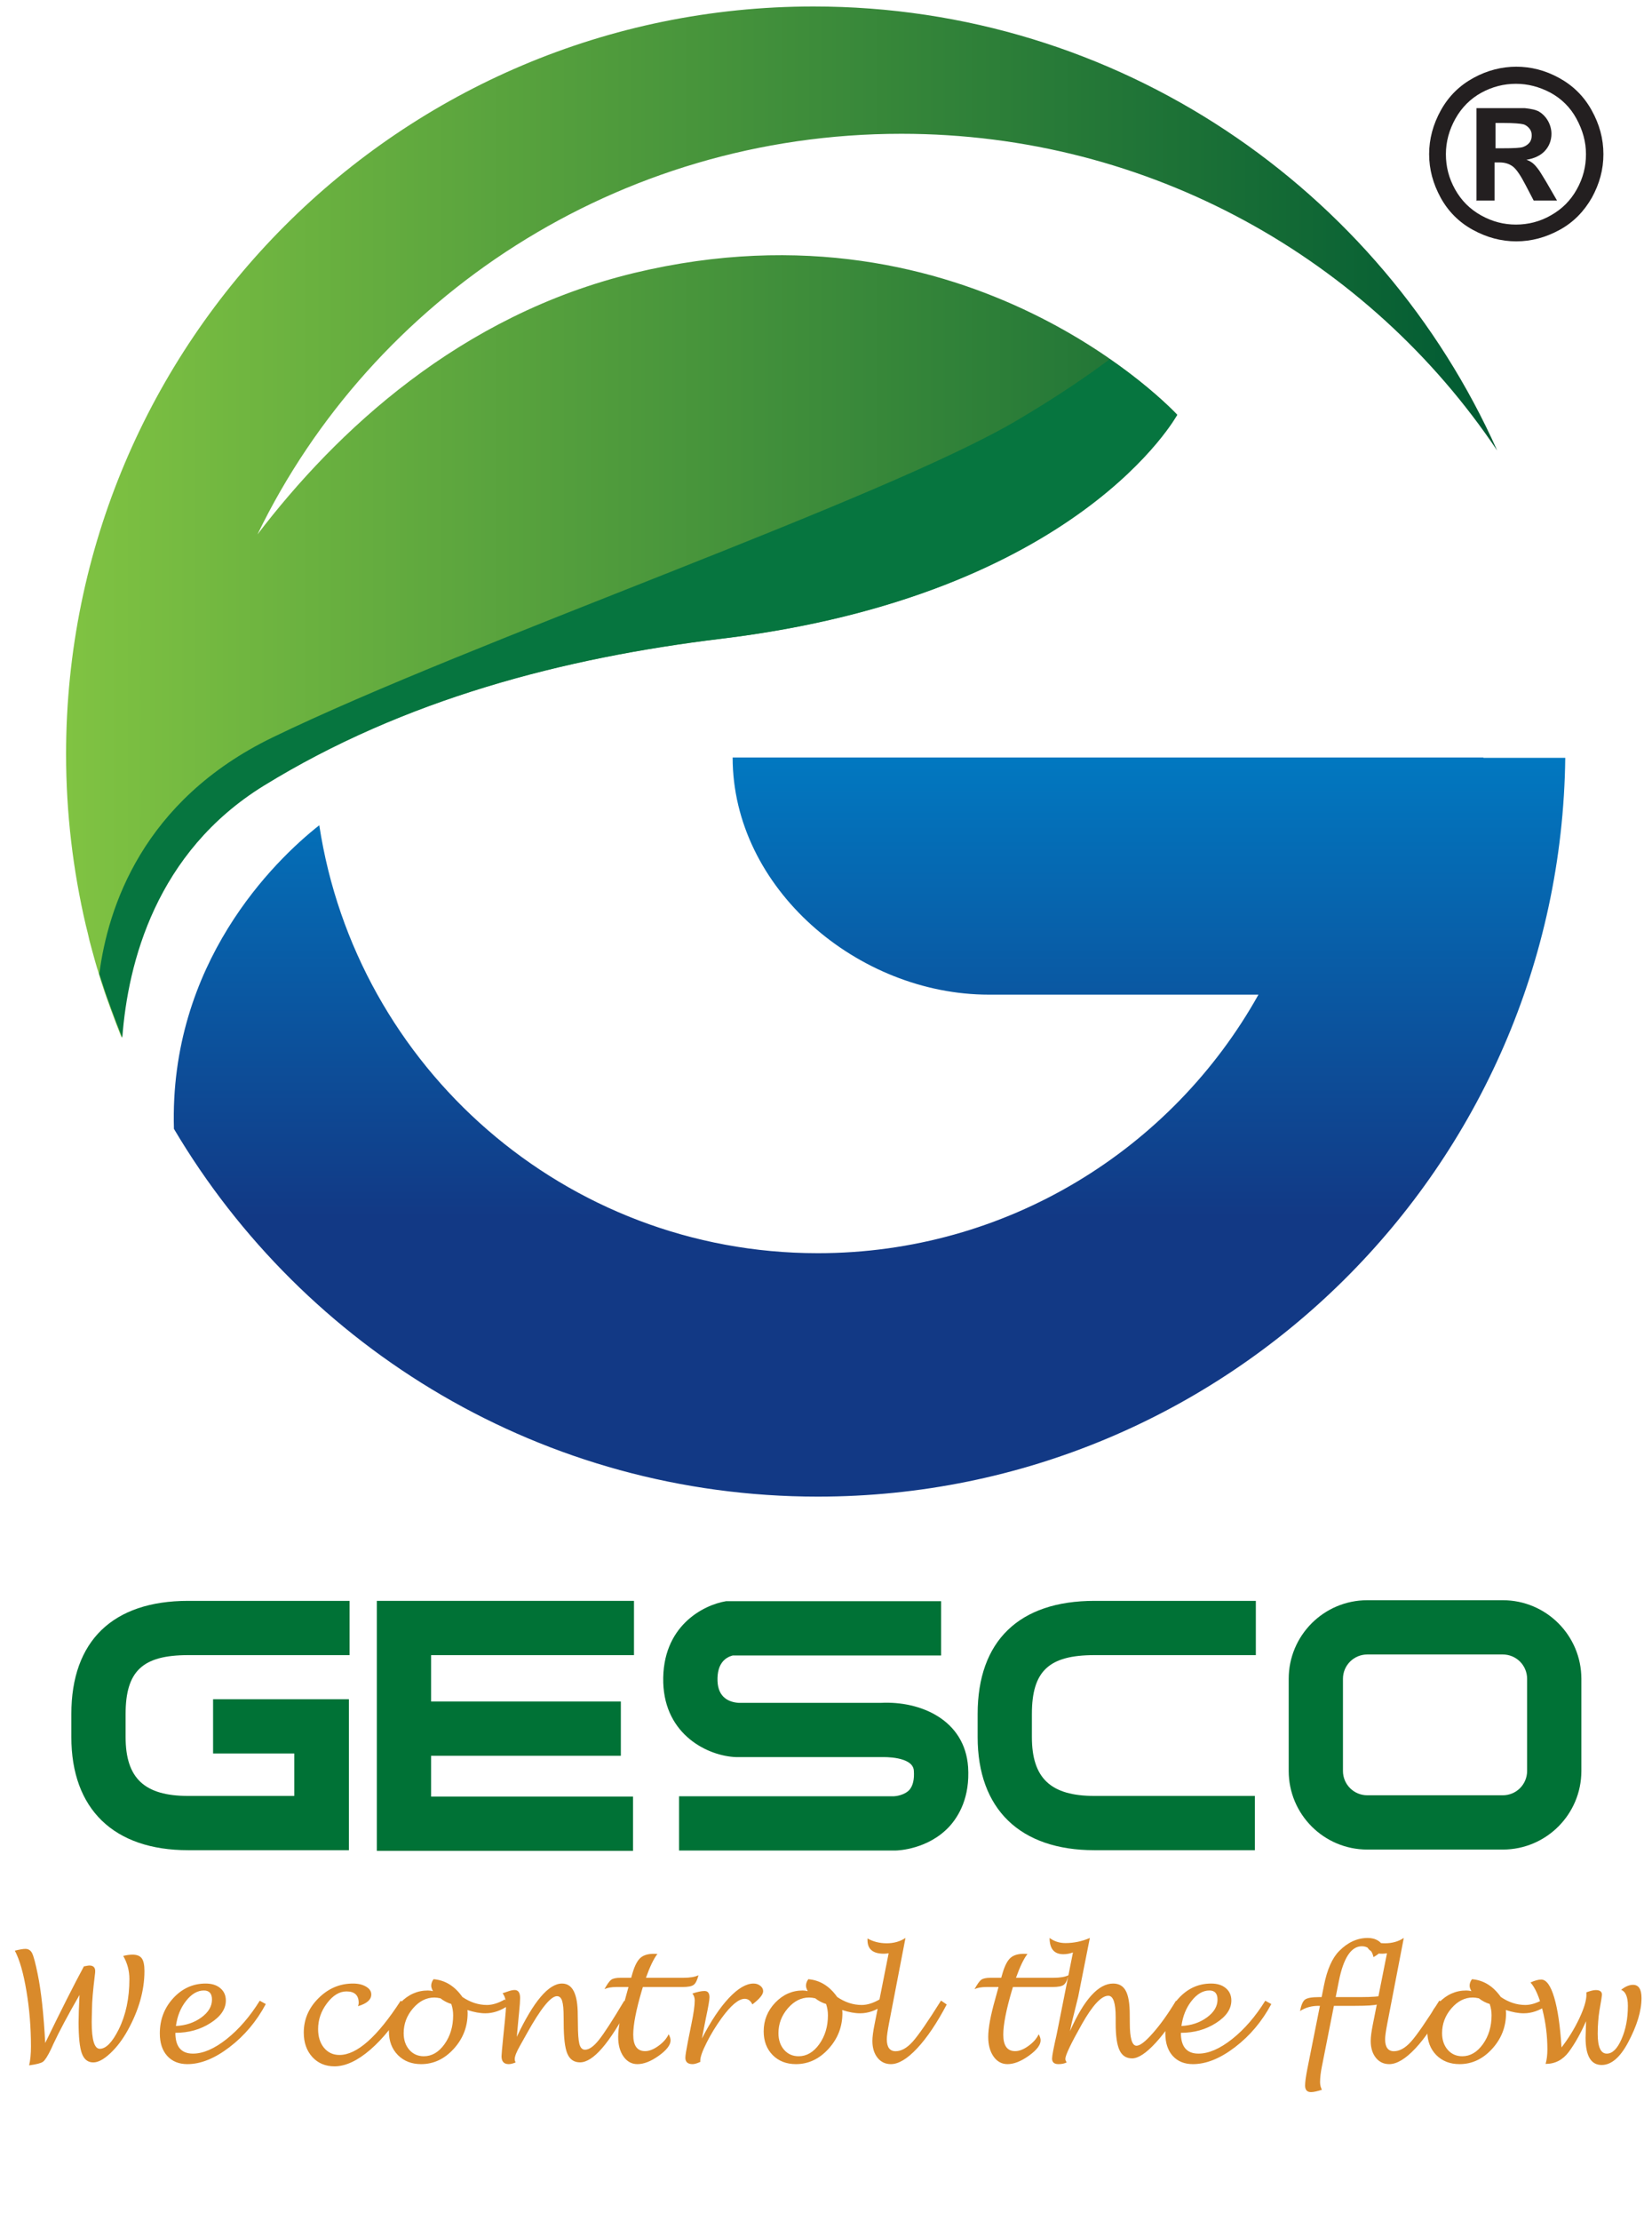 <svg xmlns="http://www.w3.org/2000/svg" width="125" height="168" viewBox="0 0 125 168" fill="none"><path d="M114.705 5.045C115.849 5.045 116.919 5.319 117.964 5.891C119.009 6.463 119.83 7.259 120.427 8.329C121.025 9.399 121.323 10.494 121.323 11.664C121.323 12.833 121.025 13.903 120.452 14.948C119.855 15.993 119.059 16.814 118.014 17.386C116.969 17.959 115.874 18.257 114.729 18.257C113.585 18.257 112.49 17.959 111.445 17.386C110.4 16.814 109.579 15.993 109.007 14.948C108.434 13.903 108.136 12.808 108.136 11.664C108.136 10.519 108.434 9.399 109.031 8.329C109.629 7.259 110.45 6.463 111.495 5.891C112.54 5.319 113.635 5.045 114.754 5.045H114.705ZM114.705 6.339C113.784 6.339 112.913 6.563 112.092 7.011C111.271 7.458 110.599 8.13 110.126 8.976C109.654 9.822 109.405 10.718 109.405 11.664C109.405 12.609 109.629 13.48 110.101 14.326C110.574 15.172 111.221 15.819 112.067 16.292C112.913 16.764 113.784 16.988 114.705 16.988C115.625 16.988 116.521 16.764 117.342 16.292C118.188 15.819 118.835 15.172 119.308 14.326C119.781 13.48 120.004 12.609 120.004 11.664C120.004 10.718 119.756 9.847 119.283 8.976C118.81 8.105 118.138 7.458 117.317 7.011C116.471 6.563 115.6 6.339 114.705 6.339ZM111.719 15.197V8.18H113.137C114.481 8.18 115.227 8.18 115.376 8.18C115.849 8.23 116.222 8.304 116.471 8.454C116.72 8.603 116.944 8.827 117.118 9.126C117.292 9.424 117.392 9.773 117.392 10.121C117.392 10.618 117.218 11.066 116.894 11.415C116.571 11.763 116.098 11.987 115.501 12.086C115.725 12.161 115.874 12.261 115.998 12.36C116.123 12.46 116.272 12.634 116.471 12.908C116.521 12.982 116.695 13.256 116.994 13.754L117.815 15.172H116.048L115.451 14.027C115.053 13.256 114.729 12.783 114.456 12.584C114.182 12.385 113.859 12.286 113.46 12.286H113.087V15.172H111.669L111.719 15.197ZM113.137 11.216H113.709C114.53 11.216 115.053 11.191 115.252 11.116C115.451 11.041 115.6 10.942 115.725 10.793C115.849 10.643 115.899 10.444 115.899 10.245C115.899 10.046 115.849 9.872 115.725 9.723C115.6 9.573 115.451 9.449 115.252 9.399C115.053 9.35 114.53 9.3 113.734 9.3H113.162V11.216H113.137Z" fill="#231F20"></path><path d="M112.241 57.297H55.436C55.436 67.2 64.916 75.237 74.819 75.237H95.222C88.703 86.906 76.212 94.794 61.88 94.794C42.771 94.794 26.946 80.736 24.159 62.423C20.775 65.085 12.788 72.873 13.161 85.389C23.014 102.035 41.128 113.207 61.88 113.207C92.883 113.207 118.064 88.25 118.437 57.322H112.241V57.297Z" fill="url(#paint0_linear_5618_4)"></path><path d="M68.2 10.12C87.036 10.12 103.607 19.649 113.286 34.081C104.453 14.3 84.622 0.49 61.557 0.49C30.33 0.49 5 25.82 5 57.047C5 61.501 5.523 65.83 6.493 69.986C6.592 70.384 6.692 70.757 6.767 71.13C6.841 71.379 6.891 71.628 6.966 71.877C7.115 72.424 7.264 72.972 7.438 73.519C7.488 73.718 7.563 73.917 7.613 74.116C7.812 74.738 8.011 75.335 8.235 75.932C8.284 76.057 8.309 76.156 8.359 76.281C8.633 77.027 8.906 77.749 9.205 78.495C9.628 72.797 11.768 64.462 19.904 59.436C30.529 52.892 42.622 49.757 54.54 48.313C81.636 45.029 89.051 31.344 89.051 31.344C89.051 31.344 73.5 14.524 47.996 20.645C34.784 23.829 25.428 32.638 19.481 40.426C28.165 22.511 46.727 10.12 68.2 10.12Z" fill="url(#paint1_linear_5618_4)"></path><path d="M89.051 31.371C89.051 31.371 87.284 29.455 83.975 27.166C82.208 28.485 79.944 30.027 77.083 31.719C67.03 37.716 35.605 48.515 20.625 55.78C10.772 60.558 8.16 68.669 7.513 73.671C7.562 73.82 7.612 73.969 7.662 74.118C7.861 74.74 8.06 75.338 8.284 75.935C8.334 76.059 8.359 76.159 8.408 76.283C8.682 77.029 8.956 77.751 9.254 78.498C9.677 72.8 11.817 64.464 19.954 59.438C30.578 52.894 42.671 49.759 54.589 48.316C81.686 45.031 89.101 31.346 89.101 31.346L89.051 31.371Z" fill="#06753F"></path><path d="M5.398 129.651V131.393C5.398 136.842 8.608 139.952 14.232 139.952H26.399V128.532H16.123V132.637H22.268V135.847H14.232C10.922 135.847 9.504 134.503 9.504 131.393V129.651C9.504 126.392 10.798 125.197 14.232 125.197H26.449V121.092H14.232C8.534 121.092 5.398 124.127 5.398 129.651Z" fill="#007236"></path><path d="M73.974 129.651V131.393C73.974 136.842 77.183 139.952 82.807 139.952H94.949V135.847H82.807C79.497 135.847 78.079 134.503 78.079 131.393V129.651C78.079 126.392 79.373 125.197 82.807 125.197H95.024V121.092H82.807C77.109 121.092 73.974 124.127 73.974 129.651Z" fill="#007236"></path><path d="M28.514 140.002H47.897V135.897H32.619V132.811H46.976V128.706H32.619V125.197H47.971V121.092H28.514V140.002Z" fill="#007236"></path><path d="M66.658 128.806H55.884C55.163 128.756 54.341 128.408 54.292 127.164C54.242 125.82 54.889 125.372 55.436 125.223H71.211V121.117H54.939C53.247 121.391 50.062 122.983 50.186 127.288C50.311 131.244 53.57 132.837 55.71 132.911H66.807C66.807 132.911 69.072 132.837 69.146 133.931C69.196 134.603 69.072 135.076 68.823 135.375C68.45 135.798 67.753 135.872 67.653 135.872H51.38V139.978H67.728C67.977 139.978 70.241 139.878 71.834 138.161C72.555 137.365 73.401 135.947 73.252 133.658C73.003 130.1 69.669 128.656 66.658 128.806Z" fill="#007236"></path><path d="M113.709 121.043H103.458C100.173 121.043 97.511 123.705 97.511 126.99V133.957C97.511 137.241 100.173 139.904 103.458 139.904H113.709C116.993 139.904 119.656 137.241 119.656 133.957V126.99C119.656 123.705 116.993 121.043 113.709 121.043ZM115.55 133.957C115.55 134.977 114.729 135.798 113.709 135.798H103.458C102.437 135.798 101.616 134.977 101.616 133.957V126.99C101.616 125.97 102.437 125.148 103.458 125.148H113.709C114.729 125.148 115.55 125.97 115.55 126.99V133.957Z" fill="#007236"></path><path d="M2.202 156.226C2.295 155.86 2.342 155.382 2.342 154.792C2.342 153.338 2.227 151.938 1.998 150.591C1.772 149.241 1.481 148.228 1.123 147.551C1.488 147.462 1.753 147.417 1.917 147.417C2.154 147.417 2.326 147.528 2.433 147.75C2.544 147.972 2.684 148.497 2.852 149.324C3.113 150.591 3.303 152.328 3.421 154.534C4.617 152.07 5.593 150.138 6.349 148.738C6.395 148.731 6.429 148.726 6.451 148.722C6.601 148.69 6.703 148.674 6.757 148.674C7.054 148.674 7.203 148.815 7.203 149.098C7.203 149.181 7.194 149.283 7.176 149.404C7.033 150.568 6.961 151.427 6.961 151.982L6.945 152.595L6.939 152.96C6.939 154.303 7.144 154.974 7.552 154.974C8.017 154.974 8.493 154.487 8.98 153.513C9.521 152.425 9.791 151.153 9.791 149.7C9.791 149.073 9.636 148.489 9.324 147.949C9.582 147.884 9.817 147.852 10.028 147.852C10.357 147.852 10.59 147.945 10.726 148.131C10.862 148.314 10.93 148.633 10.93 149.087C10.93 150.559 10.506 152.059 9.657 153.588C9.267 154.29 8.826 154.868 8.336 155.323C7.849 155.778 7.423 156.005 7.058 156.005C6.649 156.005 6.361 155.778 6.193 155.323C6.028 154.868 5.946 154.083 5.946 152.965C5.946 152.518 5.969 151.83 6.016 150.903C5.153 152.4 4.494 153.635 4.039 154.609L3.862 155.001C3.608 155.524 3.405 155.841 3.255 155.952C3.108 156.063 2.757 156.154 2.202 156.226ZM13.269 153.766C13.269 154.815 13.713 155.339 14.601 155.339C15.371 155.339 16.22 154.972 17.147 154.238C18.074 153.504 18.91 152.537 19.655 151.338L20.112 151.59C19.41 152.901 18.497 153.986 17.372 154.845C16.252 155.705 15.188 156.134 14.182 156.134C13.537 156.134 13.027 155.927 12.651 155.511C12.279 155.096 12.093 154.528 12.093 153.809C12.093 152.77 12.431 151.882 13.108 151.145C13.788 150.407 14.606 150.038 15.562 150.038C16.024 150.038 16.393 150.154 16.669 150.387C16.948 150.62 17.088 150.931 17.088 151.322C17.088 151.963 16.701 152.53 15.928 153.024C15.158 153.519 14.272 153.766 13.269 153.766ZM13.312 153.25C14.06 153.211 14.701 152.996 15.235 152.605C15.772 152.215 16.04 151.764 16.04 151.252C16.04 150.794 15.836 150.564 15.428 150.564C14.941 150.564 14.492 150.826 14.08 151.349C13.668 151.871 13.412 152.505 13.312 153.25ZM30.767 151.612C29.901 153.066 28.982 154.211 28.012 155.049C27.042 155.884 26.141 156.301 25.31 156.301C24.619 156.301 24.059 156.064 23.629 155.592C23.2 155.119 22.985 154.505 22.985 153.75C22.985 152.754 23.355 151.888 24.096 151.15C24.838 150.409 25.708 150.038 26.707 150.038C27.111 150.038 27.443 150.117 27.7 150.274C27.962 150.428 28.093 150.625 28.093 150.865C28.093 151.259 27.758 151.555 27.088 151.751C27.124 151.666 27.142 151.583 27.142 151.504C27.142 150.924 26.834 150.634 26.218 150.634C25.684 150.634 25.192 150.933 24.741 151.531C24.293 152.126 24.07 152.777 24.07 153.486C24.07 154.063 24.218 154.534 24.515 154.899C24.816 155.261 25.206 155.441 25.686 155.441C27.004 155.441 28.547 154.075 30.316 151.343L30.767 151.612ZM35.367 152.042C35.378 152.127 35.383 152.204 35.383 152.272C35.383 153.307 35.033 154.21 34.331 154.979C33.629 155.749 32.807 156.134 31.865 156.134C31.146 156.134 30.558 155.905 30.104 155.447C29.652 154.985 29.427 154.387 29.427 153.653C29.427 152.819 29.719 152.095 30.302 151.483C30.89 150.871 31.581 150.564 32.376 150.564C32.497 150.564 32.626 150.581 32.762 150.613C32.673 150.452 32.628 150.316 32.628 150.205C32.628 150.033 32.687 149.868 32.805 149.71C33.679 149.782 34.406 150.23 34.986 151.053C35.58 151.458 36.2 151.66 36.844 151.66C37.263 151.66 37.716 151.519 38.203 151.236L38.472 151.692C37.903 152.09 37.319 152.289 36.721 152.289C36.323 152.289 35.872 152.206 35.367 152.042ZM34.148 151.585C33.851 151.495 33.577 151.352 33.326 151.155C33.144 151.116 32.992 151.096 32.87 151.096C32.261 151.096 31.72 151.37 31.248 151.918C30.779 152.466 30.544 153.091 30.544 153.792C30.544 154.301 30.686 154.72 30.968 155.049C31.255 155.375 31.622 155.538 32.069 155.538C32.675 155.538 33.196 155.234 33.633 154.625C34.069 154.013 34.288 153.284 34.288 152.439C34.288 152.145 34.241 151.861 34.148 151.585ZM39.103 154.072C40.374 151.383 41.516 150.038 42.529 150.038C43.321 150.038 43.716 150.826 43.716 152.401L43.727 153.051C43.727 153.803 43.765 154.324 43.84 154.614C43.919 154.901 44.06 155.044 44.264 155.044C44.572 155.044 44.921 154.799 45.312 154.308C45.706 153.818 46.345 152.831 47.229 151.349L47.68 151.612C46.892 153.098 46.187 154.201 45.564 154.92C44.941 155.64 44.382 156 43.888 156C43.434 156 43.113 155.78 42.927 155.339C42.744 154.899 42.653 154.136 42.653 153.051L42.648 152.589C42.648 152.002 42.61 151.59 42.535 151.354C42.46 151.114 42.329 150.994 42.143 150.994C41.67 150.994 40.909 151.938 39.86 153.825C39.602 154.287 39.436 154.584 39.361 154.716C39.085 155.196 38.947 155.543 38.947 155.758C38.947 155.844 38.97 155.927 39.017 156.005C38.809 156.091 38.634 156.134 38.49 156.134C38.129 156.134 37.948 155.934 37.948 155.533C37.948 155.418 37.994 154.903 38.087 153.986L38.206 152.82C38.259 152.326 38.286 151.943 38.286 151.671C38.286 151.291 38.2 150.992 38.028 150.774C38.104 150.749 38.229 150.706 38.404 150.645C38.626 150.566 38.804 150.527 38.936 150.527C39.215 150.527 39.355 150.731 39.355 151.139C39.355 151.354 39.328 151.723 39.275 152.246C39.264 152.36 39.253 152.469 39.242 152.573L39.103 154.072ZM50.594 153.873C50.69 154.049 50.739 154.202 50.739 154.335C50.739 154.686 50.442 155.074 49.847 155.5C49.256 155.923 48.718 156.134 48.23 156.134C47.801 156.134 47.45 155.943 47.178 155.56C46.909 155.176 46.775 154.682 46.775 154.077C46.775 153.404 46.952 152.446 47.307 151.204L47.554 150.301H46.646C46.267 150.301 45.964 150.355 45.738 150.462C45.946 150.083 46.118 149.845 46.254 149.748C46.39 149.651 46.621 149.603 46.947 149.603H47.758L47.865 149.232C48.03 148.681 48.227 148.303 48.456 148.099C48.685 147.891 49.029 147.788 49.487 147.788C49.541 147.788 49.627 147.791 49.745 147.798C49.466 148.156 49.176 148.758 48.875 149.603H51.711C52.209 149.603 52.588 149.539 52.85 149.41C52.76 149.778 52.64 150.02 52.49 150.135C52.343 150.246 52.067 150.301 51.663 150.301H48.644C48.608 150.419 48.581 150.507 48.563 150.564C48.13 152.04 47.914 153.153 47.914 153.905C47.914 154.736 48.213 155.151 48.811 155.151C49.118 155.151 49.453 155.021 49.815 154.759C50.18 154.498 50.44 154.202 50.594 153.873ZM52.992 155.962C52.748 156.077 52.553 156.134 52.406 156.134C52.041 156.134 51.858 155.973 51.858 155.651C51.858 155.486 51.923 155.076 52.052 154.421L52.32 153.083C52.485 152.289 52.567 151.7 52.567 151.316C52.567 151.109 52.508 150.935 52.39 150.795C52.766 150.667 53.072 150.602 53.309 150.602C53.559 150.602 53.684 150.761 53.684 151.08C53.684 151.277 53.595 151.794 53.416 152.632L53.11 154.195C53.787 152.881 54.467 151.861 55.151 151.134C55.838 150.403 56.461 150.038 57.02 150.038C57.217 150.038 57.387 150.095 57.53 150.21C57.673 150.321 57.745 150.457 57.745 150.618C57.745 150.869 57.473 151.202 56.929 151.617C56.793 151.334 56.599 151.193 56.349 151.193C55.894 151.193 55.314 151.676 54.608 152.643C54.172 153.245 53.792 153.866 53.47 154.507C53.147 155.144 52.986 155.599 52.986 155.871L52.992 155.962ZM63.725 152.042C63.736 152.127 63.742 152.204 63.742 152.272C63.742 153.307 63.391 154.21 62.689 154.979C61.987 155.749 61.165 156.134 60.224 156.134C59.504 156.134 58.916 155.905 58.462 155.447C58.011 154.985 57.785 154.387 57.785 153.653C57.785 152.819 58.077 152.095 58.66 151.483C59.248 150.871 59.939 150.564 60.734 150.564C60.855 150.564 60.984 150.581 61.12 150.613C61.031 150.452 60.986 150.316 60.986 150.205C60.986 150.033 61.045 149.868 61.163 149.71C62.037 149.782 62.764 150.23 63.344 151.053C63.938 151.458 64.558 151.66 65.203 151.66C65.621 151.66 66.074 151.519 66.561 151.236L66.83 151.692C66.261 152.09 65.677 152.289 65.079 152.289C64.681 152.289 64.23 152.206 63.725 152.042ZM62.506 151.585C62.209 151.495 61.935 151.352 61.684 151.155C61.502 151.116 61.35 151.096 61.228 151.096C60.619 151.096 60.078 151.37 59.606 151.918C59.137 152.466 58.902 153.091 58.902 153.792C58.902 154.301 59.044 154.72 59.327 155.049C59.613 155.375 59.98 155.538 60.428 155.538C61.033 155.538 61.554 155.234 61.991 154.625C62.427 154.013 62.646 153.284 62.646 152.439C62.646 152.145 62.599 151.861 62.506 151.585ZM71.634 151.623C70.893 153.03 70.148 154.134 69.4 154.937C68.651 155.735 67.989 156.134 67.412 156.134C66.993 156.134 66.655 155.973 66.397 155.651C66.139 155.325 66.01 154.901 66.01 154.378C66.01 154.084 66.064 153.669 66.172 153.132L67.24 147.75C67.101 147.771 66.979 147.782 66.875 147.782C66.052 147.782 65.64 147.438 65.64 146.751V146.627C66.07 146.871 66.555 146.993 67.096 146.993C67.636 146.993 68.109 146.858 68.513 146.59L67.267 153.051C67.156 153.631 67.101 154.031 67.101 154.249C67.101 154.854 67.323 155.157 67.767 155.157C68.197 155.157 68.628 154.915 69.061 154.432C69.498 153.945 70.213 152.91 71.204 151.327L71.634 151.623ZM78.594 153.873C78.691 154.049 78.739 154.202 78.739 154.335C78.739 154.686 78.442 155.074 77.848 155.5C77.257 155.923 76.718 156.134 76.231 156.134C75.801 156.134 75.451 155.943 75.178 155.56C74.91 155.176 74.775 154.682 74.775 154.077C74.775 153.404 74.953 152.446 75.307 151.204L75.554 150.301H74.647C74.267 150.301 73.965 150.355 73.739 150.462C73.947 150.083 74.118 149.845 74.254 149.748C74.391 149.651 74.621 149.603 74.947 149.603H75.758L75.866 149.232C76.031 148.681 76.228 148.303 76.457 148.099C76.686 147.891 77.03 147.788 77.488 147.788C77.542 147.788 77.628 147.791 77.746 147.798C77.466 148.156 77.176 148.758 76.876 149.603H79.712C80.209 149.603 80.589 149.539 80.85 149.41C80.761 149.778 80.641 150.02 80.49 150.135C80.344 150.246 80.068 150.301 79.663 150.301H76.645C76.609 150.419 76.582 150.507 76.564 150.564C76.131 152.04 75.914 153.153 75.914 153.905C75.914 154.736 76.213 155.151 76.811 155.151C77.119 155.151 77.454 155.021 77.816 154.759C78.181 154.498 78.44 154.202 78.594 153.873ZM80.96 153.642C82.027 151.239 83.116 150.038 84.226 150.038C84.67 150.038 84.99 150.224 85.187 150.597C85.384 150.965 85.483 151.565 85.483 152.396L85.488 153.041C85.488 154.158 85.653 154.725 85.982 154.743C86.247 154.754 86.664 154.435 87.233 153.787C87.806 153.139 88.388 152.324 88.979 151.343L89.425 151.59C88.845 152.74 88.189 153.712 87.459 154.507C86.732 155.302 86.132 155.699 85.66 155.699C85.219 155.699 84.902 155.493 84.709 155.082C84.516 154.67 84.419 153.997 84.419 153.062V152.584C84.419 151.503 84.233 150.962 83.86 150.962C83.334 150.962 82.663 151.687 81.846 153.137C81.023 154.598 80.611 155.465 80.611 155.737C80.611 155.826 80.645 155.914 80.713 156C80.552 156.09 80.342 156.134 80.085 156.134C79.766 156.134 79.606 155.993 79.606 155.71C79.606 155.513 79.719 154.917 79.945 153.921C79.952 153.889 79.999 153.658 80.085 153.229L81.186 147.686C80.946 147.775 80.704 147.82 80.46 147.82C79.766 147.82 79.418 147.41 79.418 146.59C79.762 146.848 80.162 146.977 80.616 146.977C81.257 146.977 81.873 146.848 82.464 146.59L81.583 151.032C81.572 151.082 81.408 151.748 81.089 153.03C81.064 153.137 81.021 153.341 80.96 153.642ZM89.352 153.766C89.352 154.815 89.796 155.339 90.684 155.339C91.454 155.339 92.302 154.972 93.23 154.238C94.157 153.504 94.993 152.537 95.738 151.338L96.195 151.59C95.493 152.901 94.58 153.986 93.456 154.845C92.335 155.705 91.271 156.134 90.265 156.134C89.621 156.134 89.11 155.927 88.734 155.511C88.362 155.096 88.176 154.528 88.176 153.809C88.176 152.77 88.514 151.882 89.191 151.145C89.871 150.407 90.689 150.038 91.645 150.038C92.107 150.038 92.476 150.154 92.752 150.387C93.031 150.62 93.171 150.931 93.171 151.322C93.171 151.963 92.784 152.53 92.011 153.024C91.241 153.519 90.355 153.766 89.352 153.766ZM89.395 153.25C90.143 153.211 90.784 152.996 91.318 152.605C91.855 152.215 92.124 151.764 92.124 151.252C92.124 150.794 91.919 150.564 91.511 150.564C91.024 150.564 90.575 150.826 90.163 151.349C89.751 151.871 89.495 152.505 89.395 153.25ZM99.873 151.725H99.766C99.232 151.725 98.767 151.857 98.369 152.122C98.455 151.664 98.581 151.374 98.745 151.252C98.914 151.127 99.265 151.064 99.798 151.064H100.002L100.179 150.178C100.419 148.975 100.803 148.108 101.329 147.578C101.981 146.919 102.702 146.59 103.493 146.59C103.801 146.59 104.066 146.661 104.288 146.805C104.51 146.948 104.621 147.122 104.621 147.326C104.621 147.533 104.39 147.771 103.929 148.04C103.8 147.492 103.506 147.218 103.048 147.218C102.235 147.218 101.653 148.103 101.302 149.872L101.066 151.064H102.94C103.796 151.064 104.424 151.017 104.825 150.924C104.654 151.304 104.457 151.533 104.235 151.612C104.016 151.687 103.45 151.725 102.537 151.725H100.931L100.018 156.333C99.929 156.777 99.884 157.166 99.884 157.499C99.884 157.71 99.931 157.901 100.024 158.073C99.666 158.191 99.39 158.25 99.197 158.25C98.899 158.25 98.751 158.084 98.751 157.751C98.751 157.49 98.81 157.06 98.928 156.462L99.873 151.725ZM109.34 151.623C108.598 153.03 107.854 154.134 107.105 154.937C106.357 155.735 105.694 156.134 105.118 156.134C104.699 156.134 104.361 155.973 104.103 155.651C103.845 155.325 103.716 154.901 103.716 154.378C103.716 154.084 103.77 153.669 103.877 153.132L104.946 147.75C104.806 147.771 104.685 147.782 104.581 147.782C103.757 147.782 103.345 147.438 103.345 146.751V146.627C103.775 146.871 104.26 146.993 104.801 146.993C105.342 146.993 105.814 146.858 106.219 146.59L104.973 153.051C104.862 153.631 104.806 154.031 104.806 154.249C104.806 154.854 105.028 155.157 105.472 155.157C105.902 155.157 106.334 154.915 106.767 154.432C107.204 153.945 107.918 152.91 108.91 151.327L109.34 151.623ZM113.94 152.042C113.95 152.127 113.956 152.204 113.956 152.272C113.956 153.307 113.605 154.21 112.903 154.979C112.201 155.749 111.379 156.134 110.438 156.134C109.718 156.134 109.131 155.905 108.676 155.447C108.225 154.985 107.999 154.387 107.999 153.653C107.999 152.819 108.291 152.095 108.875 151.483C109.462 150.871 110.153 150.564 110.948 150.564C111.07 150.564 111.199 150.581 111.335 150.613C111.245 150.452 111.2 150.316 111.2 150.205C111.2 150.033 111.259 149.868 111.378 149.71C112.251 149.782 112.978 150.23 113.558 151.053C114.153 151.458 114.772 151.66 115.417 151.66C115.836 151.66 116.289 151.519 116.776 151.236L117.044 151.692C116.475 152.09 115.891 152.289 115.293 152.289C114.896 152.289 114.444 152.206 113.94 152.042ZM112.72 151.585C112.423 151.495 112.149 151.352 111.899 151.155C111.716 151.116 111.564 151.096 111.442 151.096C110.833 151.096 110.293 151.37 109.82 151.918C109.351 152.466 109.116 153.091 109.116 153.792C109.116 154.301 109.258 154.72 109.541 155.049C109.827 155.375 110.194 155.538 110.642 155.538C111.247 155.538 111.768 155.234 112.205 154.625C112.642 154.013 112.86 153.284 112.86 152.439C112.86 152.145 112.813 151.861 112.72 151.585ZM116.95 156.118C117.039 155.803 117.084 155.436 117.084 155.017C117.084 154.004 116.961 153.007 116.713 152.025C116.466 151.044 116.164 150.355 115.806 149.958C116.135 149.811 116.405 149.737 116.617 149.737C117.003 149.737 117.331 150.188 117.6 151.091C117.868 151.99 118.053 153.25 118.153 154.872C118.679 154.192 119.125 153.467 119.49 152.697C119.856 151.923 120.038 151.318 120.038 150.881C120.038 150.849 120.036 150.79 120.033 150.704C120.344 150.59 120.582 150.532 120.747 150.532C121.059 150.532 121.214 150.65 121.214 150.887C121.214 150.962 121.152 151.354 121.026 152.063C120.998 152.235 120.976 152.387 120.962 152.52L120.93 152.885C120.905 153.168 120.892 153.486 120.892 153.841C120.892 154.84 121.121 155.339 121.58 155.339C122.002 155.339 122.373 154.976 122.691 154.249C123.014 153.522 123.175 152.682 123.175 151.73C123.175 151.053 123.005 150.647 122.665 150.511C122.987 150.26 123.286 150.135 123.562 150.135C123.991 150.135 124.206 150.468 124.206 151.134C124.206 152.111 123.862 153.241 123.175 154.523C122.573 155.64 121.913 156.199 121.193 156.199C120.38 156.199 119.974 155.511 119.974 154.136L120.011 152.885C119.607 153.801 119.173 154.573 118.711 155.2C118.257 155.812 117.669 156.118 116.95 156.118Z" fill="#D98A2B"></path><defs><linearGradient id="paint0_linear_5618_4" x1="65.811" y1="54.61" x2="65.811" y2="92.132" gradientUnits="userSpaceOnUse"><stop stop-color="#007DC5"></stop><stop offset="1" stop-color="#123985"></stop></linearGradient><linearGradient id="paint1_linear_5618_4" x1="5" y1="39.505" x2="113.262" y2="39.505" gradientUnits="userSpaceOnUse"><stop stop-color="#80C342"></stop><stop offset="1" stop-color="#005A33"></stop></linearGradient></defs></svg>